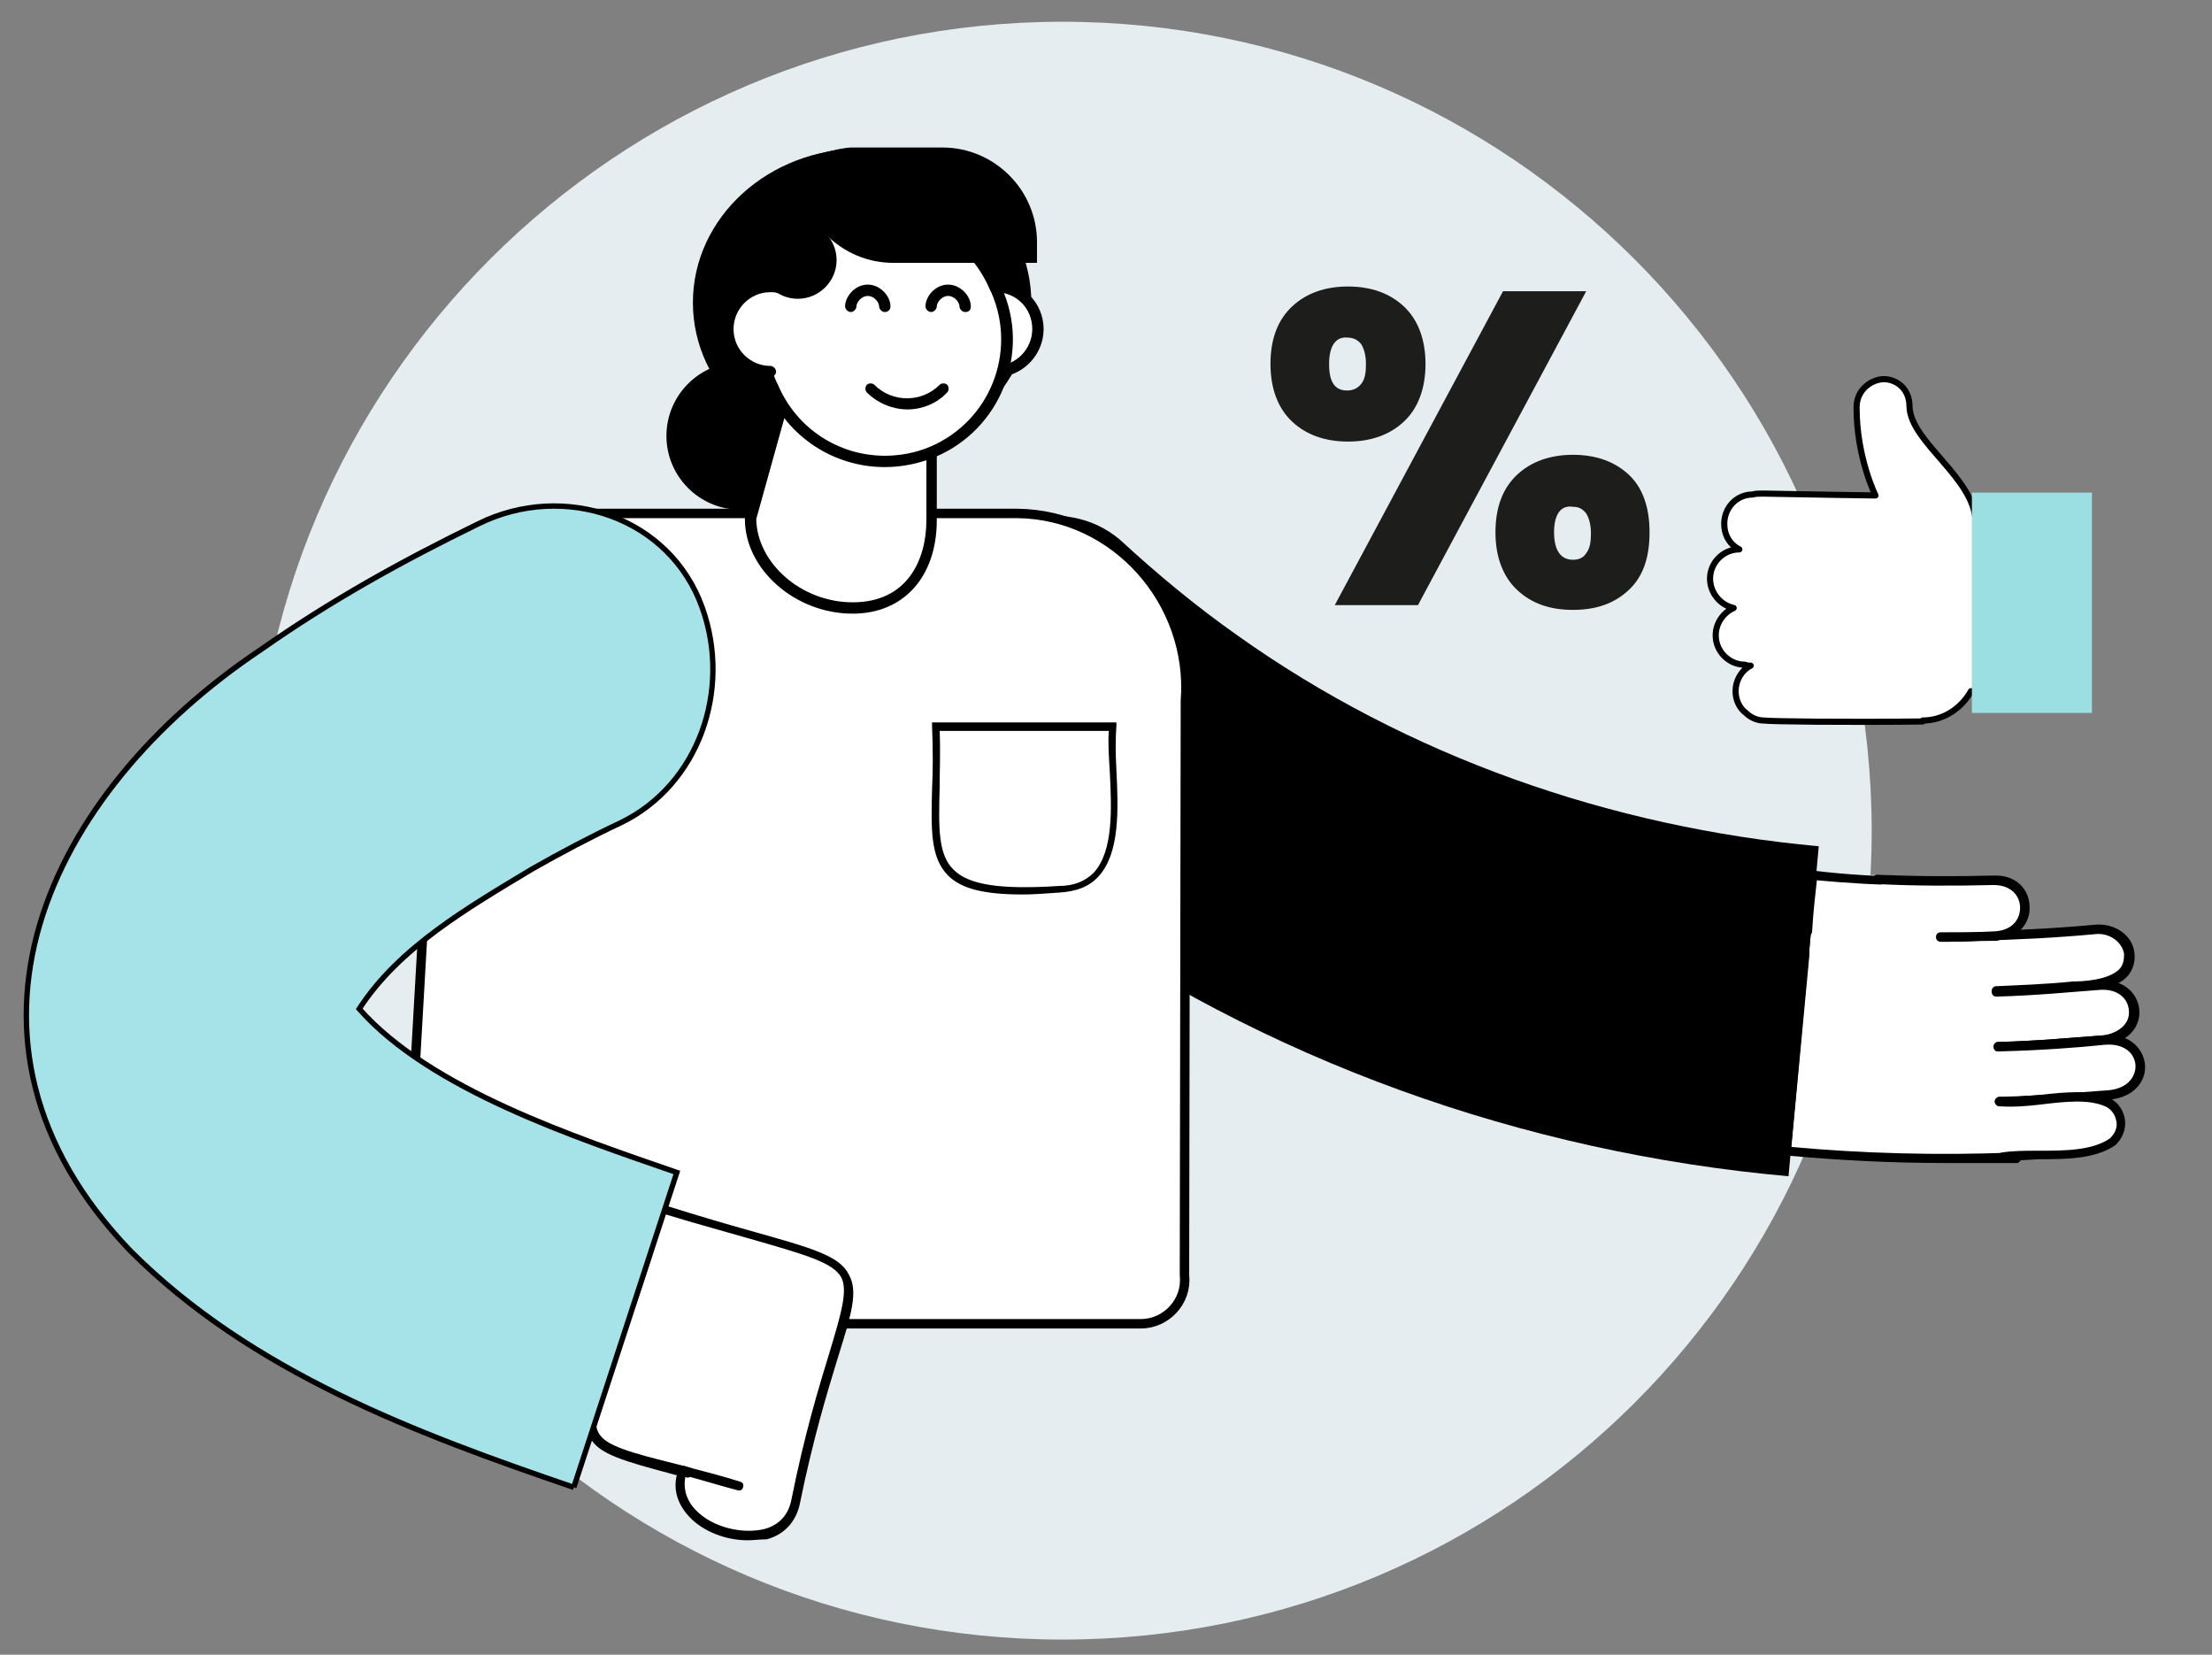 <?xml version="1.0" encoding="utf-8"?>
<!-- Generator: Adobe Illustrator 26.5.0, SVG Export Plug-In . SVG Version: 6.00 Build 0)  -->
<svg version="1.1" xmlns="http://www.w3.org/2000/svg" xmlns:xlink="http://www.w3.org/1999/xlink" x="0px" y="0px"
	 viewBox="0 0 234 175" style="enable-background:new 0 0 234 175;" xml:space="preserve">
<rect x="0" y="0" width="234" height="175" fill="#808080" stroke="none"/>
<style type="text/css">
	.st0{display:none;}
	.st1{display:inline;}
	.st2{clip-path:url(#SVGID_00000014595781588700398960000012783676038802437041_);fill:#E5EDF0;}
	.st3{clip-path:url(#SVGID_00000142161583940617295000000015555755201576190382_);fill:#1D1D1B;}
	.st4{clip-path:url(#SVGID_00000015325145652605287150000003520818804320642712_);fill:#FFFFFF;}
	.st5{clip-path:url(#SVGID_00000015325145652605287150000003520818804320642712_);}
	
		.st6{clip-path:url(#SVGID_00000015325145652605287150000003520818804320642712_);fill:none;stroke:#000000;stroke-width:0.997;stroke-linecap:round;stroke-linejoin:round;stroke-miterlimit:10;}
	
		.st7{clip-path:url(#SVGID_00000015325145652605287150000003520818804320642712_);fill:none;stroke:#000000;stroke-width:1.496;stroke-linecap:round;stroke-miterlimit:10;}
	.st8{clip-path:url(#SVGID_00000015325145652605287150000003520818804320642712_);fill:#A5DCDE;}
	.st9{fill:#E5EDF0;}
	.st10{clip-path:url(#SVGID_00000178184013795309442300000000157511639306803384_);fill:#FFFFFF;}
	
		.st11{clip-path:url(#SVGID_00000178184013795309442300000000157511639306803384_);fill:none;stroke:#000000;stroke-width:0.649;stroke-linecap:round;stroke-linejoin:round;stroke-miterlimit:10;}
	.st12{fill:#9CDFE2;}
	.st13{clip-path:url(#SVGID_00000072264518595023249010000010859736928398135691_);fill:#FFFFFF;}
	.st14{clip-path:url(#SVGID_00000072264518595023249010000010859736928398135691_);}
	
		.st15{clip-path:url(#SVGID_00000072264518595023249010000010859736928398135691_);fill:none;stroke:#000000;stroke-width:0.997;stroke-linecap:round;stroke-linejoin:round;stroke-miterlimit:10;}
	.st16{clip-path:url(#SVGID_00000072264518595023249010000010859736928398135691_);fill:#A6E3E8;}
	
		.st17{clip-path:url(#SVGID_00000072264518595023249010000010859736928398135691_);fill:none;stroke:#000000;stroke-width:0.568;stroke-miterlimit:10;}
	.st18{fill:#1D1D1B;}
</style>
<g id="Ebene_1" class="st0">
	<g class="st1">
		<defs>
			<rect id="SVGID_1_" x="3.3" y="2.8" width="229.7" height="171.1"/>
		</defs>
		<clipPath id="SVGID_00000158715897720850735770000003688252860842473636_">
			<use xlink:href="#SVGID_1_"  style="overflow:visible;"/>
		</clipPath>
		<path style="clip-path:url(#SVGID_00000158715897720850735770000003688252860842473636_);fill:#E5EDF0;" d="M147.4,173.9
			c47.3,0,85.6-38.3,85.6-85.5S194.7,2.8,147.4,2.8S61.9,41.1,61.9,88.4S100.2,173.9,147.4,173.9"/>
	</g>
	<g class="st1">
		<defs>
			<rect id="SVGID_00000097472847330988391890000008804268328933474478_" x="105.1" y="22.8" width="115.2" height="76.3"/>
		</defs>
		<clipPath id="SVGID_00000004519706169242590060000007018465042115873409_">
			<use xlink:href="#SVGID_00000097472847330988391890000008804268328933474478_"  style="overflow:visible;"/>
		</clipPath>
		<path style="clip-path:url(#SVGID_00000004519706169242590060000007018465042115873409_);fill:#1D1D1B;" d="M119.3,79.1h87
			c1.6,0,2.9-1.3,3-2.9v0V25.7c0-1.6-1.3-2.9-2.9-2.9h0h-87c-1.6,0-2.9,1.3-2.9,2.9v0v50.5C116.3,77.8,117.6,79.1,119.3,79.1
			L119.3,79.1z M162.7,24c0.4,0,0.7,0.3,0.7,0.7c0,0.4-0.3,0.7-0.7,0.7c-0.4,0-0.7-0.3-0.7-0.7C162.1,24.3,162.4,24,162.7,24
			 M119.1,28.9c0-1.1,0.9-2,2.1-2h83.1c1.1,0,2.1,0.9,2.1,2V73c0,1.1-0.9,2.1-2.1,2.1h-83.1c-1.1,0-2.1-0.9-2.1-2.1V28.9z"/>
		<path style="clip-path:url(#SVGID_00000004519706169242590060000007018465042115873409_);fill:#1D1D1B;" d="M219.6,93.9l-9.9-12
			c-0.6-0.7-1.5-1.1-2.4-1.2h-89.8c-1,0-1.9,0.5-2.5,1.2l-9.2,12c-1,1.4-0.8,3.4,0.6,4.4c0.5,0.4,1.2,0.6,1.9,0.6h108.9
			c1.7,0,3.2-1.3,3.2-3C220.4,95.3,220.1,94.5,219.6,93.9 M171.4,95.1h-17.3c-0.9,0-1.5-0.6-1.1-1l2.4-2.5c0.3-0.2,0.7-0.4,1-0.4
			l12.7-0.1c0.4,0,0.8,0.1,1.2,0.4l2.3,2.6C172.9,94.6,172.3,95.1,171.4,95.1L171.4,95.1z"/>
	</g>
	<g class="st1">
		<defs>
			<rect id="SVGID_00000048489751047783167530000007613543644889553309_" x="3.3" y="2.8" width="229.7" height="171.1"/>
		</defs>
		<clipPath id="SVGID_00000017487839782321020060000002819301035654757274_">
			<use xlink:href="#SVGID_00000048489751047783167530000007613543644889553309_"  style="overflow:visible;"/>
		</clipPath>
		<path style="clip-path:url(#SVGID_00000017487839782321020060000002819301035654757274_);fill:#FFFFFF;" d="M58.6,78.9L58.6,78.9
			c-6.6,0-12.7-5.1-12.7-11.1l5.6-20.8c0-6.1-1.6-11,5-11h7c6.6,0,5,4.9,5,11v21C68.5,73.9,65.2,78.9,58.6,78.9"/>
		<path style="clip-path:url(#SVGID_00000017487839782321020060000002819301035654757274_);" d="M58.6,79.6
			c-7.2,0-13.4-5.5-13.4-11.8v-0.1l5.6-20.8c0-1,0-2-0.1-2.9c-0.1-3-0.3-5.6,1.3-7.2c0.9-1,2.4-1.5,4.5-1.5h7c2.1,0,3.6,0.5,4.5,1.5
			c1.5,1.6,1.4,4.2,1.3,7.2c0,1-0.1,2-0.1,3v21C69.2,75,65,79.6,58.6,79.6 M46.5,67.8c0.1,5.5,5.7,10.4,12,10.4
			c6.8,0,9.2-5.3,9.2-10.3v-21c0-1.1,0-2.1,0.1-3.1c0.1-2.7,0.2-5-0.9-6.2c-0.7-0.7-1.8-1-3.5-1h-7c-1.7,0-2.9,0.3-3.5,1
			c-1.1,1.2-1,3.5-0.9,6.2c0,1,0.1,2,0.1,3.1V47L46.5,67.8z"/>
		<path style="clip-path:url(#SVGID_00000017487839782321020060000002819301035654757274_);fill:#FFFFFF;" d="M98,85.8
			c0.9-11.4-8.1-21.7-19.6-21.8h-9.2c-0.2,2.1-5.3,3.9-11.6,3.9c-6.3,0-11.4-1.7-11.6-3.9H25.3c-8.9,0-15.7,7.8-14.6,16.6l-4.2,73.4
			c0.4,2.6,2.6,4.6,5.2,4.6h81.1c3,0,5.4-2.6,5.1-5.6L98,85.8z"/>
		
			<path style="clip-path:url(#SVGID_00000017487839782321020060000002819301035654757274_);fill:none;stroke:#000000;stroke-width:0.997;stroke-linecap:round;stroke-linejoin:round;stroke-miterlimit:10;" d="
			M98,85.8c0.9-11.4-8.1-21.7-19.6-21.8h-9.2c-0.2,2.1-5.3,3.9-11.6,3.9c-6.3,0-11.4-1.7-11.6-3.9H25.3c-8.9,0-15.7,7.8-14.6,16.6
			l-4.2,73.4c0.4,2.6,2.6,4.6,5.2,4.6h81.1c3,0,5.4-2.6,5.1-5.6L98,85.8z"/>
		<path style="clip-path:url(#SVGID_00000017487839782321020060000002819301035654757274_);fill:#FFFFFF;" d="M135.5,134.3
			c-14.9-30.5-3.7-28.3-34-17.3c-16.4,5.4-41.7,14.4-57.7,6.7c-6.9-4.5-6.6-13.8-6.1-21.5l-25.9-2.3c-1.4-0.1-2.8,1.2-2.9,3
			c-1,14.7,2.8,31.7,15,41.7c28.4,22.7,75.6,4.2,105.3-7.6c-1.6,0.7-4.8,2-6.4,2.6C125.5,146.7,138.6,141.2,135.5,134.3"/>
		<path style="clip-path:url(#SVGID_00000017487839782321020060000002819301035654757274_);" d="M23.6,145.1
			c-5.8-4.7-10-11.2-12.6-19.3c-2.2-7-3.1-14.9-2.6-22.8c0.1-1.1,0.5-2.1,1.3-2.8c0.6-0.5,1.4-0.8,2.1-0.7l25.9,2.3
			c0.3,0,0.5,0.3,0.5,0.6c-0.5,8.4-0.5,16.9,5.8,21c15.1,7.2,39-0.7,54.9-5.9c0.8-0.3,1.6-0.5,2.4-0.8c4.6-1.7,8.3-3.2,11.3-4.4
			c6.3-2.6,10.1-4.2,12.3-3.2c1.4,0.6,1.5,2.5,2.5,5c0.5,1.1,1,2.5,1.6,4.1c1.5,3.8,3.5,9.1,6.9,16.1c0,0,0,0,0,0
			c0.9,1.9,0.6,4-0.7,5.8c-1.8,2.5-5.4,3.9-8.4,3.5c-2-0.3-3.6-1.4-4.4-3.1c-18.3,7.2-42.2,15.7-64.1,15.7
			C45.6,155.9,33.4,153,23.6,145.1 M10.4,100.9c-0.5,0.5-0.9,1.2-0.9,2c-0.5,7.9,0.3,15.6,2.5,22.4c2.5,7.9,6.7,14.2,12.3,18.8
			c28.3,22.7,76.2,3.7,104.7-7.7c0.3-0.1,0.6,0,0.7,0.3c0.1,0.3,0,0.6-0.3,0.7c-1.4,0.6-4.1,1.7-5.8,2.4c0.8,1.7,2.3,2.2,3.5,2.4
			c2.6,0.4,5.8-1,7.4-3.1c0.8-1,1.5-2.6,0.6-4.6c-3.4-7-5.5-12.3-7-16.2c-0.6-1.6-1.2-3-1.7-4.2c-0.9-2.1-0.9-3.8-1.9-4.3
			c-1.8-0.8-5.1,0.8-11.4,3.2c-3,1.2-6.6,2.7-11.3,4.4c-0.8,0.3-1.6,0.5-2.4,0.8c-8.1,2.7-18.2,6-28.2,7.8
			c-11.7,2-20.7,1.4-27.6-1.9c0,0,0,0-0.1,0c-7.2-4.7-6.8-14.6-6.4-21.5l-25.4-2.3c-0.1,0-0.1,0-0.2,0
			C11.1,100.5,10.7,100.6,10.4,100.9"/>
		<path style="clip-path:url(#SVGID_00000017487839782321020060000002819301035654757274_);fill:#FFFFFF;" d="M124.3,115.1
			c3.6-1.6,7.3-3.2,10.9-4.9c1.9-0.9,2.9-2.9,2.1-4.5c-0.8-1.6-2.9-2.2-4.8-1.3c-4.4,2-8.8,4-13.2,5.8"/>
		<path style="clip-path:url(#SVGID_00000017487839782321020060000002819301035654757274_);" d="M124.3,115.7
			c-0.2,0-0.4-0.1-0.5-0.3c-0.1-0.3,0-0.6,0.3-0.7c3.4-1.5,7-3.1,10.9-4.9c0.9-0.4,1.6-1.1,1.9-2c0.2-0.6,0.2-1.3-0.1-1.9
			c-0.6-1.3-2.5-1.8-4.1-1.1c-4.5,2.1-8.9,4-13.2,5.9c-0.3,0.1-0.6,0-0.7-0.3c-0.1-0.3,0-0.6,0.3-0.7c4.2-1.8,8.7-3.8,13.2-5.8
			c2.2-1,4.6-0.3,5.5,1.6c0.4,0.8,0.4,1.8,0.1,2.7c-0.4,1.1-1.3,2-2.4,2.6c-3.9,1.8-7.5,3.4-10.9,4.9
			C124.5,115.6,124.4,115.7,124.3,115.7"/>
		<path style="clip-path:url(#SVGID_00000017487839782321020060000002819301035654757274_);" d="M41.9,105.2c0,0,0.2-5.9,0.9-16.4
			c0.7-10.6-1.4-19.3-10.6-23.4C24.8,61.9,15.9,65,11,71.5c-6.1,9.2-6.6,20.6-7.7,32L41.9,105.2z"/>
		<path style="clip-path:url(#SVGID_00000017487839782321020060000002819301035654757274_);" d="M53.9,37h-7.2c-6.1,0-11-4.9-11-11
			v-5.4c0-6.1,4.9-11,11-11h7.2V37z"/>
		<path style="clip-path:url(#SVGID_00000017487839782321020060000002819301035654757274_);" d="M83,23.8c0,10.4-9.7,18.9-21.6,18.9
			c-11.9,0-21.6-8.4-21.6-18.9c0-10.4,9.7-20.4,21.6-20.4C73.4,3.4,83,13.3,83,23.8"/>
		<path style="clip-path:url(#SVGID_00000017487839782321020060000002819301035654757274_);fill:#FFFFFF;" d="M84.8,34.3
			c0,3.2-2.6,5.8-5.8,5.8c-3.2,0-5.8-2.6-5.8-5.8c0-3.2,2.6-5.8,5.8-5.8C82.2,28.5,84.8,31.1,84.8,34.3"/>
		<path style="clip-path:url(#SVGID_00000017487839782321020060000002819301035654757274_);" d="M79,40.8c-3.6,0-6.6-3-6.6-6.6
			c0-3.6,2.9-6.6,6.6-6.6c3.6,0,6.6,2.9,6.6,6.6C85.6,37.9,82.6,40.8,79,40.8 M79,29.2c-2.8,0-5,2.3-5,5c0,2.8,2.3,5,5,5
			c2.8,0,5-2.3,5-5C84,31.5,81.8,29.2,79,29.2"/>
		<path style="clip-path:url(#SVGID_00000017487839782321020060000002819301035654757274_);fill:#FFFFFF;" d="M63.9,52.4
			c-6.7,0-12.7-4-15.3-10.1l-0.2-0.6c-3.6-8.4,0.3-18.3,8.7-21.9c2.1-0.9,4.3-1.4,6.6-1.4c6.7,0,12.7,4,15.3,10.1l0.2,0.6
			c1.8,4.1,1.8,8.6,0.2,12.8c-1.6,4.1-4.8,7.4-8.9,9.2C68.4,51.9,66.2,52.4,63.9,52.4"/>
		<path style="clip-path:url(#SVGID_00000017487839782321020060000002819301035654757274_);" d="M63.7,19.2c6.2,0,12,3.6,14.6,9.6
			l0.2,0.6c3.5,8.1-0.2,17.4-8.3,20.9c-2.1,0.9-4.2,1.3-6.3,1.3c-6.2,0-12-3.6-14.6-9.6L49,41.4c-3.5-8.1,0.2-17.4,8.3-20.9
			C59.4,19.6,61.5,19.2,63.7,19.2 M63.7,17.7L63.7,17.7c-2.4,0-4.7,0.5-6.9,1.4c-4.3,1.8-7.6,5.3-9.3,9.6c-1.7,4.3-1.6,9.1,0.2,13.4
			l0.2,0.6c2.8,6.4,9.1,10.5,16,10.5c2.4,0,4.7-0.5,6.9-1.4c8.8-3.8,12.9-14.1,9.1-22.9l-0.2-0.6C76.9,21.8,70.6,17.7,63.7,17.7"/>
		<path style="clip-path:url(#SVGID_00000017487839782321020060000002819301035654757274_);fill:#FFFFFF;" d="M48.3,40.1
			c-3.2,0-5.8-2.6-5.8-5.8c0-3.2,2.6-5.8,5.8-5.8c0.4,0,0.8,0,1.2,0.1"/>
		<path style="clip-path:url(#SVGID_00000017487839782321020060000002819301035654757274_);" d="M48.3,40.8c-3.6,0-6.6-3-6.6-6.6
			c0-3.6,2.9-6.6,6.6-6.6c0.4,0,0.9,0,1.3,0.1c0.4,0.1,0.7,0.5,0.6,0.9c-0.1,0.4-0.5,0.7-0.9,0.6c-0.3-0.1-0.7-0.1-1-0.1
			c-2.8,0-5,2.3-5,5c0,2.8,2.3,5,5,5c0.4,0,0.8,0.3,0.8,0.8C49.1,40.5,48.7,40.8,48.3,40.8"/>
		<path style="clip-path:url(#SVGID_00000017487839782321020060000002819301035654757274_);" d="M74.1,26.2h-4.6
			c-9.5,0-17.1-6-17.1-13.4v-0.4h12.8c5,0,9,3.1,9,7V26.2z"/>
		<path style="clip-path:url(#SVGID_00000017487839782321020060000002819301035654757274_);" d="M52.1,19.4c3,0,5.3,2.4,5.3,5.3
			c0,3-2.4,5.3-5.3,5.3c-3,0-5.3-2.4-5.3-5.3C46.8,21.8,49.2,19.4,52.1,19.4"/>
		
			<path style="clip-path:url(#SVGID_00000017487839782321020060000002819301035654757274_);fill:none;stroke:#000000;stroke-width:1.496;stroke-linecap:round;stroke-miterlimit:10;" d="
			M65.8,40.8h2.9c0.8,0,1.4-1.2,1.2-2.4l-1.2-8.3"/>
		<path style="clip-path:url(#SVGID_00000017487839782321020060000002819301035654757274_);" d="M79,25.5c1.1,0,2.1,1,2.1,2.3l0,0.1
			v10.7c0,1.4-0.9,2.5-2.1,2.5l-0.1,0l-0.1,0c-1.1,0-1.9-1-1.9-2.2l0-0.1V27.9C76.9,26.6,77.9,25.5,79,25.5 M49.7,25.5
			c1.2,0,2.1,1.1,2.1,2.4v10.9c0,1.3-0.9,2.3-2,2.3h-0.7c-0.8,0-1.5-0.8-1.5-1.7V27.9C47.6,26.6,48.5,25.5,49.7,25.5"/>
		<path style="clip-path:url(#SVGID_00000017487839782321020060000002819301035654757274_);" d="M67,45.1c-2,0-4-0.8-5.5-2.3
			c-0.3-0.3-0.3-0.8,0-1.1c0.3-0.3,0.8-0.3,1.1,0c2.4,2.4,6.4,2.4,8.9,0c0.3-0.3,0.8-0.3,1.1,0c0.3,0.3,0.3,0.8,0,1.1
			C71,44.3,69,45.1,67,45.1"/>
		<path style="clip-path:url(#SVGID_00000017487839782321020060000002819301035654757274_);" d="M62.5,31.7c-1,0.1-1.9-0.6-1.9-1.6
			c-0.1-1,0.6-1.9,1.6-1.9c1-0.1,1.9,0.6,1.9,1.6C64.2,30.8,63.5,31.6,62.5,31.7"/>
		<path style="clip-path:url(#SVGID_00000017487839782321020060000002819301035654757274_);" d="M72.2,31.7c-1,0.1-1.9-0.6-1.9-1.6
			c-0.1-1,0.6-1.9,1.6-1.9c1-0.1,1.9,0.6,1.9,1.6C73.9,30.8,73.2,31.6,72.2,31.7"/>
		<path style="clip-path:url(#SVGID_00000017487839782321020060000002819301035654757274_);fill:#A5DCDE;" d="M144,31
			c-1.2,0-2.2,1-2.2,2.2v34.6c0,1.2,1,2.2,2.2,2.2h40.1c1.2,0,2.2-1,2.2-2.2V33.1c0-1.2-1-2.2-2.2-2.2H144z"/>
		<path style="clip-path:url(#SVGID_00000017487839782321020060000002819301035654757274_);" d="M163.7,42.3c1.6,0,2.9,1.3,2.9,2.9
			c0,1.6-1.3,2.9-2.9,2.9c-1.6,0-2.9-1.3-2.9-2.9C160.7,43.6,162.1,42.3,163.7,42.3 M163.7,49.2c2.2,0,3.9-1.8,3.9-3.9
			c0-2.2-1.8-3.9-3.9-3.9c-2.2,0-3.9,1.8-3.9,3.9C159.8,47.4,161.5,49.2,163.7,49.2 M163.7,39.9c4.3,0,7.9,3.5,7.9,7.9
			c0,2-0.8,3.8-2,5.2c-1.2-2-3.5-3.3-5.8-3.3c-2.4,0-4.6,1.3-5.8,3.3c-1.2-1.4-2-3.2-2-5.2C155.8,43.4,159.3,39.9,163.7,39.9z
			 M158.6,53.7c1-1.8,3-3,5.1-3c2.2,0,4.1,1.1,5.1,3c-1.4,1.2-3.2,1.9-5.1,1.9C161.7,55.6,159.9,54.8,158.6,53.7 M163.7,56.6
			c4.9,0,8.8-4,8.8-8.8c0-4.9-4-8.8-8.8-8.8c-4.9,0-8.8,4-8.8,8.8C154.8,52.6,158.8,56.6,163.7,56.6 M170.6,67.4h-13.8
			c-0.8,0-1.5-0.7-1.5-1.5c0-0.8,0.7-1.5,1.5-1.5h13.8c0.8,0,1.5,0.7,1.5,1.5C172,66.7,171.4,67.4,170.6,67.4 M170.6,63.4h-13.8
			c-1.4,0-2.5,1.1-2.5,2.5c0,1.4,1.1,2.5,2.5,2.5h13.8c1.4,0,2.5-1.1,2.5-2.5C173,64.5,171.9,63.4,170.6,63.4 M161.8,65.5l-0.3,0.3
			l0.3,0.3l-0.7,0.7l-0.3-0.3l-0.3,0.3l-0.7-0.7l0.3-0.3l-0.3-0.3l0.7-0.7l0.3,0.3l0.3-0.3L161.8,65.5z M158.8,65.5l-0.3,0.3
			l0.3,0.3l-0.7,0.7l-0.3-0.3l-0.3,0.3l-0.7-0.7l0.3-0.3l-0.3-0.3l0.7-0.7l0.3,0.3l0.3-0.3L158.8,65.5z M164.7,65.5l-0.3,0.3
			l0.3,0.3l-0.7,0.7l-0.3-0.3l-0.3,0.3l-0.7-0.7l0.3-0.3l-0.3-0.3l0.7-0.7l0.3,0.3l0.3-0.3L164.7,65.5z M167.7,65.5l-0.3,0.3
			l0.3,0.3l-0.7,0.7l-0.3-0.3l-0.3,0.3l-0.7-0.7l0.3-0.3l-0.3-0.3l0.7-0.7l0.3,0.3l0.3-0.3L167.7,65.5z M170.6,65.5l-0.3,0.3
			l0.3,0.3l-0.7,0.7l-0.3-0.3l-0.3,0.3l-0.7-0.7l0.3-0.3l-0.3-0.3l0.7-0.7l0.3,0.3l0.3-0.3L170.6,65.5z M171,61h-14.7
			c-0.5,0-1-0.4-1-1c0-0.5,0.4-1,1-1H171c0.5,0,1,0.4,1,1C172,60.5,171.6,61,171,61 M171,58h-14.7c-1.1,0-2,0.9-2,2c0,1.1,0.9,2,2,2
			H171c1.1,0,2-0.9,2-2C173,58.9,172.1,58,171,58 M162.2,33.5h20.6v1h-20.6V33.5z M145.5,33.5c0.3,0,0.5,0.2,0.5,0.5
			c0,0.3-0.2,0.5-0.5,0.5S145,34.2,145,34C145,33.7,145.2,33.5,145.5,33.5 M145.5,35.4c0.8,0,1.5-0.7,1.5-1.5c0-0.8-0.7-1.5-1.5-1.5
			S144,33.2,144,34C144,34.8,144.7,35.4,145.5,35.4 M150.4,33.5c0.3,0,0.5,0.2,0.5,0.5c0,0.3-0.2,0.5-0.5,0.5
			c-0.3,0-0.5-0.2-0.5-0.5C149.9,33.7,150.1,33.5,150.4,33.5 M150.4,35.4c0.8,0,1.5-0.7,1.5-1.5c0-0.8-0.7-1.5-1.5-1.5
			c-0.8,0-1.5,0.7-1.5,1.5C148.9,34.8,149.6,35.4,150.4,35.4 M155.3,33.5c0.3,0,0.5,0.2,0.5,0.5c0,0.3-0.2,0.5-0.5,0.5
			s-0.5-0.2-0.5-0.5C154.8,33.7,155.1,33.5,155.3,33.5 M155.3,35.4c0.8,0,1.5-0.7,1.5-1.5c0-0.8-0.7-1.5-1.5-1.5
			c-0.8,0-1.5,0.7-1.5,1.5C153.9,34.8,154.5,35.4,155.3,35.4 M184.8,69.4c-0.3,0.3-0.7,0.4-1,0.4h-40.2c-0.8,0-1.5-0.7-1.5-1.5V37.4
			h43.2l0,30.9C185.3,68.7,185.1,69.1,184.8,69.4L184.8,69.4z M143.5,31.5h15.2v4.9h-16.7V33C142.1,32.2,142.7,31.5,143.5,31.5z
			 M185.3,33l0,3.5h-25.6v-4.9h24.1C184.6,31.5,185.3,32.2,185.3,33L185.3,33z M183.8,30.5h-40.3c-1.4,0-2.5,1.1-2.5,2.5v35.4
			c0,1.4,1.1,2.5,2.5,2.5h40.2c0.7,0,1.3-0.3,1.7-0.7c0.5-0.5,0.7-1.1,0.7-1.8l0-35.4C186.3,31.6,185.2,30.5,183.8,30.5L183.8,30.5z
			"/>
	</g>
</g>
<g id="Ebene_2">
	<path class="st9" d="M112.4,173.4c47.3,0,85.6-38.3,85.6-85.5S159.6,2.3,112.4,2.3S26.8,40.6,26.8,87.8S65.1,173.4,112.4,173.4"/>
	<g>
		<defs>
			<rect id="SVGID_00000079450166335900356580000009433661313460096948_" x="2.5" y="6.3" width="289.5" height="156.6"/>
		</defs>
		<clipPath id="SVGID_00000066493473455013228610000012625049894227791521_">
			<use xlink:href="#SVGID_00000079450166335900356580000009433661313460096948_"  style="overflow:visible;"/>
		</clipPath>
		<path style="clip-path:url(#SVGID_00000066493473455013228610000012625049894227791521_);fill:#FFFFFF;" d="M217,73.3
			c0-3.6,0-17.3,0-18c-1.2,0-8,0-8,0c0-4.7-6.9-8.5-7-12.3c0-2-1.5-2.9-2.7-2.9c-1.2,0-2.9,1-2.9,3c0,5.3,2,9.3,2,9.3
			s-7.2-0.1-11.9-0.2c-0.4,0-0.8,0-1.1,0.1c-1.7,0-3,1.4-3,3.1c0,1.2,0.6,2.2,1.6,2.7c-1.7,0-3.1,1.4-3.1,3.1c0,1.5,1.1,2.8,2.5,3.1
			c-1.1,0.5-1.9,1.6-1.9,2.9c0,1.7,1.4,3.1,3.1,3.1c0.2,0.1,0.4,0.1,0.6,0.1c-1,0.5-1.6,1.6-1.6,2.7c0,0.9,0.4,1.8,1.1,2.3
			c0.5,0.5,1.2,0.8,1.9,0.8c0.6,0.1,8.7,0.2,16.8,0.1c0,0,0,0,0-0.1c0,0,0,0,0,0c2.2,0,4.1-1.3,5.1-3.1
			C211.2,73.3,216,73.3,217,73.3"/>
		
			<path style="clip-path:url(#SVGID_00000066493473455013228610000012625049894227791521_);fill:none;stroke:#000000;stroke-width:0.649;stroke-linecap:round;stroke-linejoin:round;stroke-miterlimit:10;" d="
			M217,73.3c0-3.6,0-17.3,0-18c-1.2,0-8,0-8,0c0-4.7-6.9-8.5-7-12.3c0-2-1.5-2.9-2.7-2.9c-1.2,0-2.9,1-2.9,3c0,5.3,2,9.3,2,9.3
			s-7.2-0.1-11.9-0.2c-0.4,0-0.8,0-1.1,0.1c-1.7,0-3,1.4-3,3.1c0,1.2,0.6,2.2,1.6,2.7c-1.7,0-3.1,1.4-3.1,3.1c0,1.5,1.1,2.8,2.5,3.1
			c-1.1,0.5-1.9,1.6-1.9,2.9c0,1.7,1.4,3.1,3.1,3.1c0.2,0.1,0.4,0.1,0.6,0.1c-1,0.5-1.6,1.6-1.6,2.7c0,0.9,0.4,1.8,1.1,2.3
			c0.5,0.5,1.2,0.8,1.9,0.8c0.6,0.1,8.7,0.2,16.8,0.1c0,0,0,0,0-0.1c0,0,0,0,0,0c2.2,0,4.1-1.3,5.1-3.1
			C211.2,73.3,216,73.3,217,73.3z"/>
	</g>
	<rect x="208.6" y="52.1" class="st12" width="12.7" height="23.3"/>
	<g>
		<defs>
			<rect id="SVGID_00000039848571833298943200000006210870137627047332_" x="2.5" y="6.3" width="289.5" height="156.6"/>
		</defs>
		<clipPath id="SVGID_00000036243589575722240410000009865863305737309337_">
			<use xlink:href="#SVGID_00000039848571833298943200000006210870137627047332_"  style="overflow:visible;"/>
		</clipPath>
		<path style="clip-path:url(#SVGID_00000036243589575722240410000009865863305737309337_);fill:#FFFFFF;" d="M213.3,122.3
			c-2.1-29.4,4.9-21.5-22.2-24l-2.2,23.3C197,122.5,205.2,122.7,213.3,122.3"/>
		<path style="clip-path:url(#SVGID_00000036243589575722240410000009865863305737309337_);" d="M205.7,123
			c-5.7,0-11.3-0.3-16.8-0.8c-0.3,0-0.5-0.3-0.4-0.5l2.2-23.3c0-0.3,0.3-0.5,0.5-0.4c5.6,0.5,9.8,0.6,12.9,0.6
			c8.9,0.1,9.1,0.3,9.2,10.1c0,3.3,0.1,7.7,0.5,13.7c0,0.1,0,0.3-0.1,0.4c-0.1,0.1-0.2,0.2-0.3,0.2C210.8,123,208.2,123,205.7,123
			 M189.5,121.3c7.6,0.7,15.5,0.9,23.3,0.6c-0.4-5.7-0.5-10.1-0.5-13.2c-0.1-4.6-0.1-6.9-1-8c-0.9-1-3-1.1-7.2-1.1
			c-3,0-7-0.1-12.5-0.6L189.5,121.3z"/>
		<path style="clip-path:url(#SVGID_00000036243589575722240410000009865863305737309337_);fill:#FFFFFF;" d="M211.2,104.8
			c2.6-0.1,5.5-0.2,8.1-0.5c2.4-0.1,6.1-0.4,5.8-3.5c-0.2-1.6-1.8-2.8-3.7-2.6c-4.3,0.4-8.5,0.6-12.8,0.7"/>
		<path style="clip-path:url(#SVGID_00000036243589575722240410000009865863305737309337_);" d="M211.2,105.3
			c-0.3,0-0.5-0.2-0.5-0.5c0-0.3,0.2-0.5,0.5-0.5c2.1-0.1,5.2-0.2,8.1-0.5c0,0,0,0,0,0c0.9,0,3.7-0.1,4.9-1.3c0.4-0.4,0.5-1,0.5-1.6
			c-0.2-1.3-1.6-2.3-3.1-2.1c-4.3,0.4-8.7,0.6-12.8,0.7c-0.3,0-0.5-0.2-0.5-0.5c0-0.3,0.2-0.5,0.5-0.5c4.2-0.1,8.5-0.3,12.8-0.7
			c2.1-0.2,4,1.1,4.2,3c0.1,1-0.2,1.8-0.7,2.4c-1.2,1.4-3.8,1.6-5.6,1.6C216.4,105.1,213.3,105.3,211.2,105.3
			C211.2,105.3,211.2,105.3,211.2,105.3"/>
		<path style="clip-path:url(#SVGID_00000036243589575722240410000009865863305737309337_);fill:#FFFFFF;" d="M211.2,104.8
			c3.5-0.1,7.3-0.4,10.8-0.7c4.5-0.4,5.2,5.3,0.6,5.8c-3.6,0.3-7.5,0.6-11.2,0.7"/>
		<path style="clip-path:url(#SVGID_00000036243589575722240410000009865863305737309337_);" d="M211.4,111.2
			c-0.3,0-0.5-0.2-0.5-0.5c0-0.3,0.2-0.5,0.5-0.5c4.1-0.1,8.3-0.5,11.1-0.7c1.4-0.2,2.9-1.1,2.7-2.7c-0.1-1.2-1.2-2.3-3.2-2.1
			c-2.7,0.2-6.8,0.6-10.8,0.7c-0.3,0-0.5-0.2-0.5-0.5c0-0.3,0.2-0.5,0.5-0.5c3.1-0.1,6.9-0.3,10.8-0.7c2.6-0.2,4.1,1.3,4.3,3
			c0.2,1.6-0.9,3.5-3.6,3.8C219.8,110.7,215.5,111.1,211.4,111.2L211.4,111.2z"/>
		<path style="clip-path:url(#SVGID_00000036243589575722240410000009865863305737309337_);fill:#FFFFFF;" d="M211.4,110.7
			c3.6-0.1,7.6-0.4,11.2-0.7c4.7-0.4,5.3,5.3,0.6,5.8c-3.7,0.3-7.8,0.6-11.5,0.7"/>
		<path style="clip-path:url(#SVGID_00000036243589575722240410000009865863305737309337_);" d="M211.6,117c-0.3,0-0.5-0.2-0.5-0.5
			c0-0.3,0.2-0.5,0.5-0.5c4.3-0.1,8.6-0.5,11.5-0.7c2.1-0.2,2.9-1.6,2.8-2.7c-0.1-1.2-1.2-2.3-3.3-2.1c-2.8,0.3-7,0.6-11.2,0.7
			c-0.3,0-0.5-0.2-0.5-0.5c0-0.3,0.2-0.5,0.5-0.5c4.1-0.1,8.3-0.5,11.1-0.7c2.6-0.3,4.2,1.3,4.4,3c0.2,1.6-0.9,3.5-3.7,3.8
			C220.2,116.6,215.9,116.9,211.6,117C211.6,117,211.6,117,211.6,117"/>
		<path style="clip-path:url(#SVGID_00000036243589575722240410000009865863305737309337_);fill:#FFFFFF;" d="M191.4,101
			c0.2-7.1,3-9.1,9.9-8.3c0.9,0,2.8,0.1,3.7,0.1c3.3,0,5.9,2.9,6,6.3c-1.7,0.9-3.4,1.7-5.1,2.6"/>
		<path style="clip-path:url(#SVGID_00000036243589575722240410000009865863305737309337_);fill:#FFFFFF;" d="M191.2,98.4
			c0.2-2.6,0.6-5.9,0.6-5.9c3.8,0.4,7.6,0.6,11.3,0.7c3.8-0.5,7.8,1.7,7.9,5.8c-1.7,0.1-3.4,0.1-5.1,0.1"/>
		<path style="clip-path:url(#SVGID_00000036243589575722240410000009865863305737309337_);" d="M205.9,99.6c-0.3,0-0.5-0.2-0.5-0.5
			c0-0.3,0.2-0.5,0.5-0.5c1.5,0,3.1,0,4.6-0.1c-0.1-1.3-0.8-2.4-1.8-3.3c-1.4-1.2-3.5-1.8-5.5-1.5c0,0,0,0-0.1,0
			c-4.2-0.1-7.7-0.3-10.9-0.6c-0.1,1-0.4,3.4-0.5,5.4c0,0.3-0.3,0.5-0.5,0.4c-0.3,0-0.5-0.3-0.4-0.5c0.2-2.6,0.6-5.9,0.6-5.9
			c0-0.1,0.1-0.3,0.2-0.3c0.1-0.1,0.2-0.1,0.4-0.1c3.3,0.4,6.8,0.6,11.3,0.7c2.3-0.3,4.7,0.4,6.3,1.7c1.4,1.2,2.1,2.7,2.1,4.5
			c0,0.3-0.2,0.5-0.5,0.5C209.3,99.5,207.6,99.6,205.9,99.6z"/>
		<path style="clip-path:url(#SVGID_00000036243589575722240410000009865863305737309337_);fill:#FFFFFF;" d="M205.2,99.1
			c1.9,0,3.9,0,5.7-0.1c4.3-0.2,4.1-6-0.2-5.9c-4.1,0.1-8.2,0.1-12.3-0.1"/>
		<path style="clip-path:url(#SVGID_00000036243589575722240410000009865863305737309337_);" d="M206,99.6c-0.2,0-0.5,0-0.7,0
			c-0.3,0-0.5-0.2-0.5-0.5c0-0.3,0.2-0.5,0.5-0.5h0c1.9,0,3.9,0,5.7-0.1c1.9-0.1,2.7-1.3,2.7-2.5c0-1.2-0.9-2.4-2.8-2.4
			c-4.2,0.1-8.3,0.1-12.3-0.1c-0.3,0-0.5-0.2-0.5-0.5c0-0.3,0.2-0.5,0.5-0.5c0,0,0,0,0,0c4,0.2,8.1,0.2,12.3,0.1
			c2.5-0.1,3.8,1.6,3.8,3.3c0.1,1.6-1.1,3.4-3.6,3.5C209.4,99.5,207.6,99.6,206,99.6"/>
		<path style="clip-path:url(#SVGID_00000036243589575722240410000009865863305737309337_);fill:#FFFFFF;" d="M211.6,116.6
			c3.5,0.3,8.6-1.4,11.6,0.1c1.5,0.9,1.7,2.9,0.4,4.1c-3,2.1-8.2,1.1-11.8,1.6"/>
		<path style="clip-path:url(#SVGID_00000036243589575722240410000009865863305737309337_);" d="M211.8,122.9
			c-0.2,0-0.5-0.2-0.5-0.4c0-0.3,0.2-0.5,0.4-0.6c1.2-0.2,2.5-0.2,3.9-0.2c2.8,0,5.7,0,7.6-1.3c0.5-0.5,0.8-1.1,0.7-1.7
			c-0.1-0.7-0.4-1.2-1-1.6c-1.8-0.9-4.4-0.6-6.9-0.3c-1.6,0.2-3.1,0.3-4.5,0.2c-0.3,0-0.5-0.3-0.5-0.5c0-0.3,0.3-0.5,0.5-0.5
			c1.3,0.1,2.7-0.1,4.3-0.2c2.7-0.3,5.4-0.6,7.5,0.4c0,0,0,0,0,0c0.9,0.5,1.4,1.4,1.5,2.3c0.1,1-0.3,1.9-1,2.6c0,0,0,0,0,0
			c-2.2,1.5-5.2,1.5-8.2,1.5C214.3,122.7,213,122.7,211.8,122.9C211.8,122.9,211.8,122.9,211.8,122.9"/>
		<path style="clip-path:url(#SVGID_00000036243589575722240410000009865863305737309337_);" d="M189.2,124.4l3.2-34.9
			c-22-2-43.5-9.5-61.5-22.3c-4.4-3.1-8.5-6.5-12.4-10.1c-6-5.1-14.9-1.8-21.3,2.7c-7.5,5.4-9.4,16.3-2.7,22.7
			c5.1,4.8,10.5,9.2,16.2,13.2C133.8,112.2,161.2,121.9,189.2,124.4"/>
		<path style="clip-path:url(#SVGID_00000036243589575722240410000009865863305737309337_);fill:#FFFFFF;" d="M125.3,134.9
			c0.3,2.7-1.9,5.1-4.6,5.1H47.3c-2.4,0-4.4-1.8-4.7-4.2l3.8-66.5c-1.1-8,5.1-15,13.2-15h48c10.4,0.1,18.6,9.4,17.8,19.8
			L125.3,134.9"/>
		
			<path style="clip-path:url(#SVGID_00000036243589575722240410000009865863305737309337_);fill:none;stroke:#000000;stroke-width:0.997;stroke-linecap:round;stroke-linejoin:round;stroke-miterlimit:10;" d="
			M125.3,134.9c0.3,2.7-1.9,5.1-4.6,5.1H47.3c-2.4,0-4.4-1.8-4.7-4.2l3.8-66.5c-1.1-8,5.1-15,13.2-15h48
			c10.4,0.1,18.6,9.4,17.8,19.8L125.3,134.9"/>
		<path style="clip-path:url(#SVGID_00000036243589575722240410000009865863305737309337_);" d="M108.2,94.6c-4.1,0-6.5-0.6-7.9-2
			c-1.9-1.9-1.8-4.9-1.7-9.2c0.1-1.9,0.1-4.1,0-6.6l0-0.4h19.5l0,0.4c-0.1,1.2-0.1,2.9,0,4.6c0.2,4.1,0.4,8.8-1.9,11.3
			c-1,1.1-2.4,1.6-4.2,1.7C110.6,94.5,109.3,94.6,108.2,94.6 M99.4,77.2c0.1,2.3,0,4.4,0,6.2c-0.1,4-0.2,7,1.5,8.6
			c1.6,1.6,5,2.1,11.1,1.7l0,0c1.6,0,2.8-0.5,3.7-1.4c2.1-2.3,1.9-6.8,1.7-10.7c-0.1-1.6-0.2-3.1-0.1-4.3H99.4z"/>
		<path style="clip-path:url(#SVGID_00000036243589575722240410000009865863305737309337_);fill:#FFFFFF;" d="M84.1,158.8
			c6.1-29.5,13.2-22.5-14.2-31.1c-8,28.5-14.4,23,8.2,29.5c-2-0.5-4-1.1-6-1.7C70,162,82.7,165.5,84.1,158.8"/>
		<path style="clip-path:url(#SVGID_00000036243589575722240410000009865863305737309337_);" d="M79.1,162.9c-2.3,0-4.7-0.9-6.2-2.5
			c-1.2-1.3-1.7-2.8-1.3-4.4c0,0,0,0-0.1,0c-5.6-1.5-8.2-2.2-9.1-4c-0.9-1.7,0-4,1.8-8.5c1.4-3.6,3.3-8.6,5.3-15.8
			c0-0.1,0.1-0.2,0.2-0.3c0.1-0.1,0.3-0.1,0.4,0c3.8,1.2,6.9,2.1,9.4,2.8c6.4,1.8,9.3,2.6,10.3,4.6c1,1.8,0.3,4.1-1.2,8.9
			c-1.1,3.6-2.6,8.5-4,15.4v0c-0.4,1.8-1.6,3.2-3.5,3.7C80.4,162.8,79.7,162.9,79.1,162.9 M72.5,156.2c-0.3,1.6,0.4,2.8,1.1,3.5
			c1.7,1.8,4.9,2.6,7.3,2c1.1-0.3,2.4-1.1,2.8-3c1.4-7,2.9-11.9,4-15.5c1.3-4.3,2-6.7,1.3-8.1c-0.9-1.6-3.8-2.4-9.7-4.1
			c-2.4-0.7-5.4-1.5-9-2.6c-2,7-3.8,11.8-5.2,15.4c-1.6,4.2-2.5,6.4-1.8,7.7c0.7,1.4,3.3,2.1,8.5,3.4c0.1,0,0.3,0.1,0.4,0.1
			c0.1,0,0.1,0,0.1,0c0.3,0.1,0.7,0.2,1,0.3c1.5,0.4,3.1,0.8,5,1.4c0.3,0.1,0.4,0.3,0.3,0.6c-0.1,0.3-0.3,0.4-0.6,0.3
			c-1.9-0.5-3.5-1-5-1.4C72.8,156.3,72.7,156.3,72.5,156.2"/>
		<path style="clip-path:url(#SVGID_00000036243589575722240410000009865863305737309337_);fill:#A6E3E8;" d="M60.7,157.3l10.9-33.3
			c-10.7-3.7-26.1-8.8-33.6-17.3c0,0,0,0,0,0c0,0,0,0,0,0c0,0,0,0,0,0c0,0,0,0,0,0c0,0,0,0,0,0c0,0,0,0,0,0
			c4.2-6.5,11.5-10.7,18.3-14.8c3-1.7,6.2-3.4,9.4-4.9c8.2-4,11.7-14,8.6-22.7c-3.4-9.6-14.6-13.4-23.7-8.9c-8,3.9-15.6,8.1-23,13.3
			C5,83.8-7.6,110,13.8,132.3C26.6,145.1,44,151.6,60.7,157.3"/>
		
			<path style="clip-path:url(#SVGID_00000036243589575722240410000009865863305737309337_);fill:none;stroke:#000000;stroke-width:0.568;stroke-miterlimit:10;" d="
			M60.7,157.3l10.9-33.3c-10.7-3.7-26.1-8.8-33.6-17.3c0,0,0,0,0,0c0,0,0,0,0,0c0,0,0,0,0,0c0,0,0,0,0,0c0,0,0,0,0,0c0,0,0,0,0,0
			c4.2-6.5,11.5-10.7,18.3-14.8c3-1.7,6.2-3.4,9.4-4.9c8.2-4,11.7-14,8.6-22.7c-3.4-9.6-14.6-13.4-23.7-8.9c-8,3.9-15.6,8.1-23,13.3
			C5,83.8-7.6,110,13.8,132.3C26.6,145.1,44,151.6,60.7,157.3"/>
		<path style="clip-path:url(#SVGID_00000036243589575722240410000009865863305737309337_);" d="M86.1,46.1c0,4.3-3.5,7.8-7.8,7.8
			c-4.3,0-7.8-3.5-7.8-7.8s3.5-7.8,7.8-7.8C82.6,38.2,86.1,41.7,86.1,46.1"/>
		<path style="clip-path:url(#SVGID_00000036243589575722240410000009865863305737309337_);" d="M109.1,32c0,9-8,16.3-17.9,16.3
			c-9.9,0-17.9-7.3-17.9-16.3s8-16.3,17.9-16.3C101.1,15.7,109.1,23,109.1,32"/>
		<path style="clip-path:url(#SVGID_00000036243589575722240410000009865863305737309337_);fill:#FFFFFF;" d="M90.2,64.3L90.2,64.3
			c-5.6,0-10.8-4.3-10.8-9.4l4.8-17.7c0-5.1-1.4-9.3,4.2-9.3h5.9c5.6,0,4.2,4.2,4.2,9.3V55C98.5,60.1,95.8,64.3,90.2,64.3"/>
		<path style="clip-path:url(#SVGID_00000036243589575722240410000009865863305737309337_);" d="M90.2,64.9c-6.1,0-11.4-4.7-11.4-10
			v-0.1l4.8-17.7c0-0.8,0-1.7-0.1-2.5c-0.1-2.6-0.2-4.8,1.1-6.1c0.8-0.8,2.1-1.2,3.8-1.2h5.9c1.8,0,3,0.4,3.8,1.2
			c1.3,1.4,1.2,3.6,1.1,6.1c0,0.8-0.1,1.7-0.1,2.5V55C99.1,61,95.6,64.9,90.2,64.9 M80,54.9c0.1,4.7,4.8,8.8,10.2,8.8
			c5.8,0,7.8-4.5,7.8-8.7V37.2c0-0.9,0-1.8,0.1-2.6c0.1-2.3,0.2-4.3-0.7-5.2c-0.6-0.6-1.5-0.9-3-0.9h-5.9c-1.4,0-2.4,0.3-3,0.9
			c-0.9,1-0.8,3-0.7,5.2c0,0.8,0.1,1.7,0.1,2.6v0.1L80,54.9z"/>
		<path style="clip-path:url(#SVGID_00000036243589575722240410000009865863305737309337_);fill:#FFFFFF;" d="M109.8,34.8
			c0,2.5-2,4.5-4.5,4.5c-2.5,0-4.5-2-4.5-4.5c0-2.5,2-4.5,4.5-4.5C107.8,30.3,109.8,32.3,109.8,34.8"/>
		<path style="clip-path:url(#SVGID_00000036243589575722240410000009865863305737309337_);" d="M105.3,39.9c-2.8,0-5.1-2.3-5.1-5.1
			c0-2.8,2.3-5.1,5.1-5.1s5.1,2.3,5.1,5.1C110.4,37.6,108.1,39.9,105.3,39.9 M105.3,30.9c-2.2,0-3.9,1.8-3.9,3.9
			c0,2.2,1.8,3.9,3.9,3.9c2.2,0,3.9-1.8,3.9-3.9C109.2,32.6,107.5,30.9,105.3,30.9"/>
		<path style="clip-path:url(#SVGID_00000036243589575722240410000009865863305737309337_);fill:#FFFFFF;" d="M93.6,48.8
			c-5.2,0-9.8-3.1-11.9-7.8l-0.2-0.4c-2.8-6.6,0.2-14.2,6.8-17c1.6-0.7,3.4-1.1,5.1-1.1c5.2,0,9.8,3.1,11.9,7.8l0.2,0.4
			c1.4,3.2,1.4,6.7,0.1,9.9c-1.3,3.2-3.7,5.7-6.9,7.1C97.1,48.5,95.4,48.8,93.6,48.8"/>
		<path style="clip-path:url(#SVGID_00000036243589575722240410000009865863305737309337_);" d="M93.4,23.1c4.8,0,9.3,2.8,11.3,7.5
			l0.2,0.4c2.7,6.3-0.2,13.5-6.4,16.2c-1.6,0.7-3.3,1-4.9,1c-4.8,0-9.3-2.8-11.3-7.5l-0.2-0.4c-2.7-6.3,0.2-13.5,6.4-16.2
			C90.1,23.4,91.8,23.1,93.4,23.1 M93.4,21.9L93.4,21.9c-1.9,0-3.7,0.4-5.4,1.1c-3.3,1.4-5.9,4.1-7.2,7.4c-1.3,3.4-1.3,7,0.2,10.4
			l0.2,0.4c2.1,5,7,8.2,12.4,8.2c1.9,0,3.7-0.4,5.4-1.1c3.3-1.4,5.9-4.1,7.2-7.4c1.3-3.4,1.3-7-0.2-10.4l-0.2-0.4
			C103.7,25.1,98.8,21.9,93.4,21.9"/>
		<path style="clip-path:url(#SVGID_00000036243589575722240410000009865863305737309337_);fill:#FFFFFF;" d="M81.5,39.3
			c-2.5,0-4.5-2-4.5-4.5c0-2.5,2-4.5,4.5-4.5c0.3,0,0.6,0,0.9,0.1"/>
		<path style="clip-path:url(#SVGID_00000036243589575722240410000009865863305737309337_);" d="M81.5,39.9c-2.8,0-5.1-2.3-5.1-5.1
			s2.3-5.1,5.1-5.1c0.3,0,0.7,0,1,0.1c0.3,0.1,0.5,0.4,0.5,0.7c-0.1,0.3-0.4,0.5-0.7,0.5c-0.3-0.1-0.5-0.1-0.8-0.1
			c-2.2,0-3.9,1.8-3.9,3.9c0,2.2,1.8,3.9,3.9,3.9c0.3,0,0.6,0.3,0.6,0.6C82.1,39.6,81.8,39.9,81.5,39.9"/>
		<path style="clip-path:url(#SVGID_00000036243589575722240410000009865863305737309337_);" d="M109.8,27.8H94.5
			c-5.5,0-10-4.5-10-10c0-1.2,4.4-2.2,5.6-2.2h9.6c5.5,0,10,4.5,10,10V27.8z"/>
		<path style="clip-path:url(#SVGID_00000036243589575722240410000009865863305737309337_);" d="M84.4,23.4c2.3,0,4.1,1.9,4.1,4.1
			c0,2.3-1.9,4.1-4.1,4.1c-2.3,0-4.1-1.9-4.1-4.1C80.3,25.2,82.1,23.4,84.4,23.4"/>
		<path style="clip-path:url(#SVGID_00000036243589575722240410000009865863305737309337_);" d="M93.6,33c-0.3,0-0.6-0.3-0.6-0.6
			c0-0.4-0.5-1.1-1.2-1.1c-0.7,0-1.2,0.7-1.2,1.1c0,0.3-0.3,0.6-0.6,0.6c-0.3,0-0.6-0.3-0.6-0.6c0-1,1-2.3,2.4-2.3
			c1.3,0,2.4,1.2,2.4,2.3C94.2,32.8,93.9,33,93.6,33"/>
		<path style="clip-path:url(#SVGID_00000036243589575722240410000009865863305737309337_);" d="M102.1,33c-0.3,0-0.6-0.3-0.6-0.6
			c0-0.4-0.5-1.1-1.2-1.1c-0.7,0-1.2,0.7-1.2,1.1c0,0.3-0.3,0.6-0.6,0.6c-0.3,0-0.6-0.3-0.6-0.6c0-1,1-2.3,2.4-2.3
			c1.3,0,2.4,1.2,2.4,2.3C102.7,32.8,102.5,33,102.1,33"/>
		<path style="clip-path:url(#SVGID_00000036243589575722240410000009865863305737309337_);" d="M96,43.3c-1.5,0-3.1-0.6-4.3-1.8
			c-0.2-0.2-0.2-0.6,0-0.8c0.2-0.2,0.6-0.2,0.8,0c1.9,1.9,5,1.9,6.9,0c0.2-0.2,0.6-0.2,0.8,0c0.2,0.2,0.2,0.6,0,0.8
			C99.1,42.7,97.5,43.3,96,43.3"/>
	</g>
	<g>
		<path class="st18" d="M136.7,32.4c1.5-1.4,3.5-2.1,5.9-2.1c2.4,0,4.4,0.7,5.9,2.1c1.5,1.4,2.3,3.5,2.3,6.1c0,2.6-0.8,4.7-2.3,6.1
			c-1.5,1.4-3.5,2.1-5.9,2.1c-2.4,0-4.4-0.7-5.9-2.1c-1.5-1.4-2.3-3.5-2.3-6.1C134.4,35.8,135.2,33.8,136.7,32.4z M140.6,38.5
			c0,1.9,0.6,2.8,1.9,2.8c0.6,0,1.1-0.2,1.5-0.7c0.4-0.5,0.5-1.2,0.5-2.1s-0.2-1.6-0.5-2.1c-0.4-0.5-0.9-0.7-1.5-0.7
			C141.3,35.6,140.6,36.6,140.6,38.5z M167.8,30.8L150,64h-8.8L159,30.8H167.8z M160.5,50.2c1.5-1.4,3.5-2.1,5.9-2.1
			s4.4,0.7,5.9,2.1c1.5,1.4,2.2,3.5,2.2,6.1c0,2.7-0.7,4.7-2.2,6.1c-1.5,1.4-3.4,2.1-5.9,2.1s-4.4-0.7-5.9-2.1
			c-1.5-1.4-2.3-3.5-2.3-6.1C158.2,53.6,159,51.6,160.5,50.2z M164.4,56.3c0,1.9,0.7,2.9,2,2.9c0.6,0,1.1-0.2,1.4-0.7
			c0.4-0.5,0.5-1.2,0.5-2.1c0-0.9-0.2-1.6-0.5-2.1c-0.4-0.5-0.8-0.7-1.4-0.7C165.1,53.4,164.4,54.4,164.4,56.3z"/>
	</g>
</g>
</svg>
